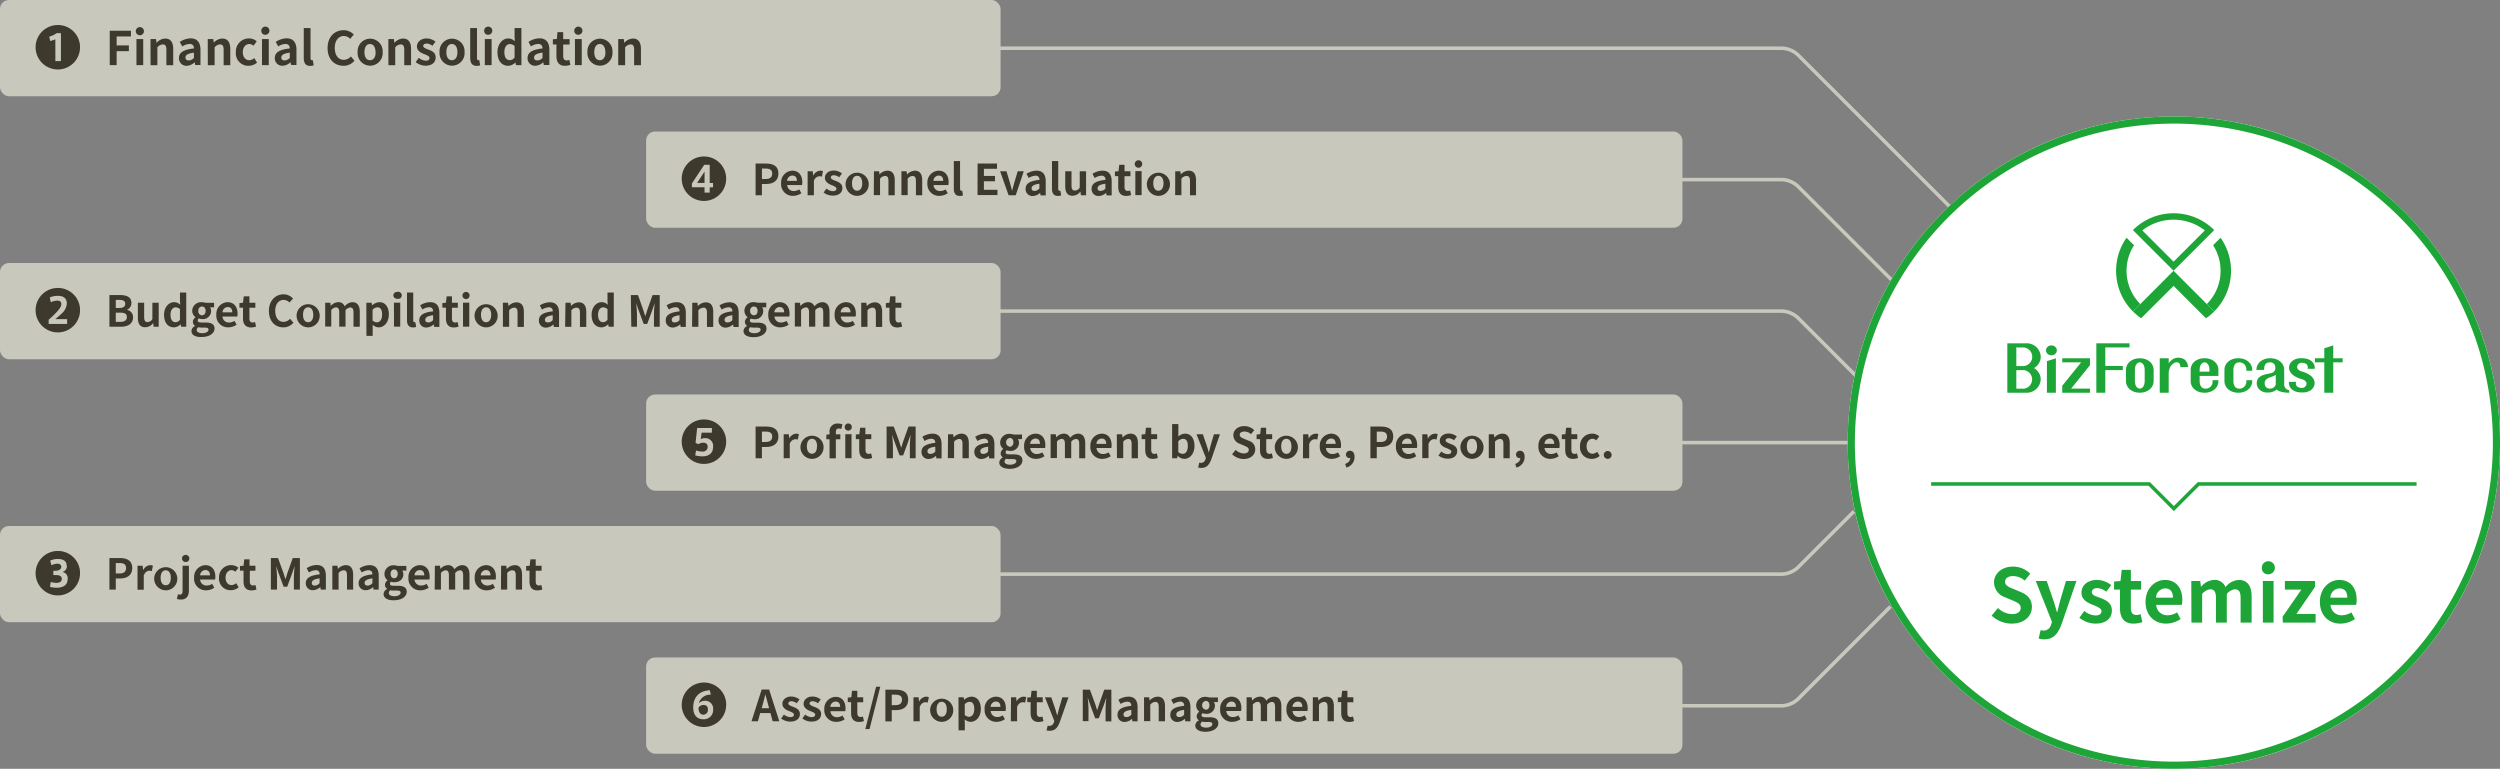 <svg xmlns="http://www.w3.org/2000/svg" viewBox="0 0 699.59 215.13"><rect x="0" y="0" width="699.59" height="215.13" fill="#808080" stroke="none"/><defs><style>.cls-1{fill:#c9c8bc;}.cls-2{fill:#3e392d;}.cls-3{fill:#fff;}.cls-4{fill:#1da637;}</style></defs><title>アセット 2</title><g id="レイヤー_2" data-name="レイヤー 2"><g id="レイヤー_1-2" data-name="レイヤー 1"><path class="cls-1" d="M528.88,78.59l-26.2-26.2a6.55,6.55,0,0,0-3.94-1.63H312v-1H498.74a7.41,7.41,0,0,1,4.64,1.93l26.2,26.2Z"/><path class="cls-1" d="M545.42,58.34,502.68,15.6A6.49,6.49,0,0,0,498.74,14H151.67V13H498.74a7.4,7.4,0,0,1,4.64,1.92l42.75,42.74Z"/><rect class="cls-1" x="311.96" y="123.36" width="205.09" height="1"/><path class="cls-1" d="M498.74,161.16H151.67v-1H498.74a6.55,6.55,0,0,0,3.94-1.63l15.75-15.76.71.71-15.76,15.75A7.41,7.41,0,0,1,498.74,161.16Z"/><path class="cls-1" d="M519.17,105.69l-16.49-16.5a6.55,6.55,0,0,0-3.94-1.63H151.67v-1H498.74a7.46,7.46,0,0,1,4.64,1.92l16.5,16.5Z"/><path class="cls-1" d="M498.74,198H312v-1H498.74a6.55,6.55,0,0,0,3.94-1.63l26-26,.71.71-26,26A7.41,7.41,0,0,1,498.74,198Z"/><rect class="cls-1" x="180.81" y="36.8" width="290" height="26.93" rx="2.51" ry="2.51"/><path class="cls-2" d="M203.21,50A6.22,6.22,0,1,1,197,43.79,6.19,6.19,0,0,1,203.21,50Zm-9.59,2.41h3.54V53.9h1.44V52.43h.93V51.21h-.93V46.12h-1.53l-3.45,5.22Zm3.54-1.22h-2.08L197.16,48Z"/><path class="cls-2" d="M211.44,45.77h2.91c2,0,3.48.68,3.48,2.78s-1.52,2.94-3.43,2.94h-1.19v3.15h-1.77Zm2.84,4.32c1.22,0,1.81-.52,1.81-1.54s-.65-1.38-1.87-1.38h-1v2.92Z"/><path class="cls-2" d="M218.58,51.3a3.28,3.28,0,0,1,3.13-3.54c1.84,0,2.8,1.35,2.8,3.21a3.26,3.26,0,0,1-.08.81h-4.14a1.78,1.78,0,0,0,1.86,1.68,2.77,2.77,0,0,0,1.51-.47l.6,1.08a4.28,4.28,0,0,1-2.35.74A3.25,3.25,0,0,1,218.58,51.3Zm4.42-.69c0-.91-.4-1.48-1.27-1.48a1.5,1.5,0,0,0-1.46,1.48Z"/><path class="cls-2" d="M226,47.93h1.44l.12,1.18h.05a2.33,2.33,0,0,1,1.9-1.35,1.92,1.92,0,0,1,.79.14L230,49.43a1.89,1.89,0,0,0-.69-.11,1.76,1.76,0,0,0-1.55,1.32v4H226Z"/><path class="cls-2" d="M230.47,53.86l.8-1.1a2.91,2.91,0,0,0,1.8.73c.67,0,1-.29,1-.71s-.69-.73-1.4-1-1.83-.84-1.83-2,1-2.06,2.49-2.06a3.76,3.76,0,0,1,2.29.83l-.79,1.06a2.63,2.63,0,0,0-1.45-.57c-.6,0-.89.26-.89.65s.66.67,1.37.93c.89.34,1.87.78,1.87,2s-.92,2.12-2.68,2.12A4.23,4.23,0,0,1,230.47,53.86Z"/><path class="cls-2" d="M236.63,51.3a3.24,3.24,0,1,1,3.22,3.51A3.26,3.26,0,0,1,236.63,51.3Zm4.65,0c0-1.27-.52-2.1-1.43-2.1s-1.43.83-1.43,2.1.52,2.07,1.43,2.07S241.28,52.56,241.28,51.3Z"/><path class="cls-2" d="M244.56,47.93H246l.12.88h0a3.14,3.14,0,0,1,2.19-1.05c1.45,0,2.07,1,2.07,2.7v4.18h-1.76v-4c0-1-.29-1.4-.95-1.4a1.9,1.9,0,0,0-1.4.76v4.61h-1.75Z"/><path class="cls-2" d="M252.25,47.93h1.44l.12.88h.05A3.09,3.09,0,0,1,256,47.76c1.45,0,2.07,1,2.07,2.7v4.18h-1.76v-4c0-1-.29-1.4-1-1.4A1.9,1.9,0,0,0,254,50v4.61h-1.75Z"/><path class="cls-2" d="M259.52,51.3a3.28,3.28,0,0,1,3.13-3.54c1.85,0,2.81,1.35,2.81,3.21a3.17,3.17,0,0,1-.09.81h-4.13a1.76,1.76,0,0,0,1.86,1.68,2.77,2.77,0,0,0,1.51-.47l.6,1.08a4.3,4.3,0,0,1-2.35.74A3.25,3.25,0,0,1,259.52,51.3Zm4.43-.69c0-.91-.41-1.48-1.27-1.48a1.51,1.51,0,0,0-1.47,1.48Z"/><path class="cls-2" d="M266.91,52.76V45.07h1.75v7.77c0,.4.2.53.36.53l.24,0,.22,1.3a2.25,2.25,0,0,1-.91.16C267.34,54.81,266.91,54,266.91,52.76Z"/><path class="cls-2" d="M273.56,45.77H279v1.47h-3.67v2h3.11v1.49h-3.11v2.38h3.8v1.48h-5.58Z"/><path class="cls-2" d="M279.87,47.93h1.78l1,3.34c.17.66.36,1.36.54,2h.06c.17-.68.36-1.38.54-2l1-3.34h1.7l-2.25,6.71h-2Z"/><path class="cls-2" d="M287,52.82c0-1.44,1.17-2.2,3.86-2.48a1,1,0,0,0-1.14-1.17,3.78,3.78,0,0,0-1.84.64l-.64-1.16a5.29,5.29,0,0,1,2.81-.89c1.7,0,2.58,1,2.58,3v3.92h-1.44l-.13-.72h0a3.14,3.14,0,0,1-2,.89A1.91,1.91,0,0,1,287,52.82Zm3.86,0V51.42c-1.63.21-2.18.66-2.18,1.26s.37.75.89.75A1.78,1.78,0,0,0,290.81,52.77Z"/><path class="cls-2" d="M294.38,52.76V45.07h1.75v7.77c0,.4.19.53.36.53l.24,0,.22,1.3a2.32,2.32,0,0,1-.91.16C294.81,54.81,294.38,54,294.38,52.76Z"/><path class="cls-2" d="M298.09,52.12V47.93h1.76v4c0,1,.29,1.4.94,1.4a1.6,1.6,0,0,0,1.36-.84V47.93h1.77v6.71h-1.44l-.13-1h-.05a2.7,2.7,0,0,1-2.15,1.13C298.71,54.81,298.09,53.8,298.09,52.12Z"/><path class="cls-2" d="M305.47,52.82c0-1.44,1.16-2.2,3.86-2.48a1,1,0,0,0-1.14-1.17,3.85,3.85,0,0,0-1.85.64l-.63-1.16a5.28,5.28,0,0,1,2.8-.89c1.71,0,2.58,1,2.58,3v3.92h-1.44l-.13-.72h0a3.14,3.14,0,0,1-2,.89A1.91,1.91,0,0,1,305.47,52.82Zm3.86,0V51.42c-1.63.21-2.18.66-2.18,1.26s.37.75.88.75A1.78,1.78,0,0,0,309.33,52.77Z"/><path class="cls-2" d="M312.92,52.29v-3H312V48l1-.08.21-1.8h1.47v1.8h1.66v1.39h-1.66v3c0,.77.31,1.13.91,1.13a2,2,0,0,0,.66-.14l.29,1.28a4.35,4.35,0,0,1-1.41.25C313.53,54.81,312.92,53.8,312.92,52.29Z"/><path class="cls-2" d="M317.54,45.89a1.05,1.05,0,0,1,2.1,0,1.05,1.05,0,0,1-2.1,0Zm.17,2h1.75v6.71h-1.75Z"/><path class="cls-2" d="M320.94,51.3a3.24,3.24,0,1,1,3.22,3.51A3.26,3.26,0,0,1,320.94,51.3Zm4.65,0c0-1.27-.52-2.1-1.43-2.1s-1.43.83-1.43,2.1.52,2.07,1.43,2.07S325.59,52.56,325.59,51.3Z"/><path class="cls-2" d="M328.87,47.93h1.44l.12.88h0a3.14,3.14,0,0,1,2.19-1.05c1.45,0,2.07,1,2.07,2.7v4.18H333v-4c0-1-.29-1.4-1-1.4a1.9,1.9,0,0,0-1.4.76v4.61h-1.75Z"/><rect class="cls-1" x="180.81" y="110.39" width="290" height="26.93" rx="2.51" ry="2.51"/><path class="cls-2" d="M203.21,123.62a6.22,6.22,0,1,1-6.22-6.24,6.18,6.18,0,0,1,6.22,6.24Zm-4-2.54v-1.31h-4.12l-.45,4.16.8.37a2.55,2.55,0,0,1,1.37-.42c.71,0,1.22.35,1.22,1.1a1.33,1.33,0,0,1-1.52,1.38,6.46,6.46,0,0,1-1.74-.29l-.22,1.36a7.93,7.93,0,0,0,2,.27c1.7,0,3-.76,3-2.7a2.16,2.16,0,0,0-2.32-2.39,2.71,2.71,0,0,0-1.14.27l.24-1.8Z"/><path class="cls-2" d="M211.44,119.36h2.91c2,0,3.48.69,3.48,2.79s-1.52,2.93-3.43,2.93h-1.19v3.16h-1.77Zm2.84,4.32c1.22,0,1.81-.51,1.81-1.53s-.65-1.38-1.87-1.38h-1v2.91Z"/><path class="cls-2" d="M219.3,121.52h1.44l.12,1.19h0a2.35,2.35,0,0,1,1.91-1.36,1.78,1.78,0,0,1,.79.15l-.31,1.52a2.17,2.17,0,0,0-.69-.11,1.76,1.76,0,0,0-1.55,1.32v4H219.3Z"/><path class="cls-2" d="M224,124.89a3.24,3.24,0,1,1,3.22,3.52A3.28,3.28,0,0,1,224,124.89Zm4.65,0c0-1.27-.52-2.1-1.43-2.1s-1.43.83-1.43,2.1.52,2.08,1.43,2.08S228.62,126.15,228.62,124.89Z"/><path class="cls-2" d="M232.14,121a2.17,2.17,0,0,1,2.34-2.48,3.54,3.54,0,0,1,1.27.24l-.33,1.3a2,2,0,0,0-.7-.15c-.53,0-.82.31-.82,1.06v.57h1.26v1.39H233.9v5.33h-1.76v-5.33h-.9v-1.3l.9-.08Zm4.23-1.5a1,1,0,0,1,1-1,1,1,0,1,1-1,1Zm.17,2h1.75v6.72h-1.75Z"/><path class="cls-2" d="M240.44,125.89v-3h-.95v-1.3l1-.09.2-1.8h1.47v1.8h1.66v1.39H242.2v3c0,.77.32,1.13.92,1.13a2.05,2.05,0,0,0,.66-.15l.28,1.29a4.3,4.3,0,0,1-1.41.25C241.05,128.41,240.44,127.4,240.44,125.89Z"/><path class="cls-2" d="M248.1,119.36h2l1.52,4.15c.19.56.35,1.14.53,1.72h.06c.2-.58.35-1.16.54-1.72l1.48-4.15h2v8.88h-1.62v-3.71c0-.84.13-2.07.21-2.91h0l-.72,2.09-1.37,3.73h-1l-1.38-3.73-.71-2.09h0c.09.84.23,2.07.23,2.91v3.71H248.1Z"/><path class="cls-2" d="M257.87,126.42c0-1.44,1.16-2.2,3.86-2.49,0-.66-.31-1.16-1.14-1.16a3.78,3.78,0,0,0-1.85.64l-.64-1.17a5.44,5.44,0,0,1,2.81-.89c1.7,0,2.58,1,2.58,3v3.92h-1.44l-.13-.72h0a3.16,3.16,0,0,1-2,.89A1.91,1.91,0,0,1,257.87,126.42Zm3.86,0V125c-1.63.22-2.19.66-2.19,1.26s.38.76.89.76A1.78,1.78,0,0,0,261.73,126.37Z"/><path class="cls-2" d="M265.29,121.52h1.44l.12.89h0a3.08,3.08,0,0,1,2.18-1.06c1.45,0,2.08,1,2.08,2.7v4.19h-1.77v-4c0-1-.28-1.4-.94-1.4a2,2,0,0,0-1.41.75v4.62h-1.75Z"/><path class="cls-2" d="M272.65,126.42c0-1.44,1.16-2.2,3.86-2.49a1,1,0,0,0-1.14-1.16,3.85,3.85,0,0,0-1.85.64l-.63-1.17a5.38,5.38,0,0,1,2.81-.89c1.7,0,2.57,1,2.57,3v3.92h-1.44l-.13-.72h0a3.19,3.19,0,0,1-2,.89A1.91,1.91,0,0,1,272.65,126.42Zm3.86,0V125c-1.63.22-2.18.66-2.18,1.26s.37.76.89.76A1.78,1.78,0,0,0,276.51,126.37Z"/><path class="cls-2" d="M279.63,129.43a1.62,1.62,0,0,1,1-1.39V128a1.28,1.28,0,0,1-.61-1.13,1.67,1.67,0,0,1,.74-1.26v0a2.23,2.23,0,0,1-.88-1.75,2.48,2.48,0,0,1,2.71-2.44,3.26,3.26,0,0,1,1,.17H286v1.3h-1.15a1.69,1.69,0,0,1,.31,1,2.29,2.29,0,0,1-2.59,2.28,2.77,2.77,0,0,1-.87-.16.67.67,0,0,0-.28.58c0,.36.26.55,1.05.55h1.14c1.62,0,2.5.5,2.5,1.68,0,1.35-1.41,2.38-3.65,2.38C280.86,131.15,279.63,130.61,279.63,129.43Zm4.78-.36c0-.48-.4-.6-1.12-.6h-.81a3.79,3.79,0,0,1-.94-.1,1,1,0,0,0-.44.78c0,.56.62.89,1.6.89S284.41,129.59,284.41,129.07Zm-.82-5.28c0-.79-.44-1.24-1-1.24a1.25,1.25,0,0,0,0,2.47C283.13,125,283.59,124.58,283.59,123.79Z"/><path class="cls-2" d="M286.59,124.89a3.3,3.3,0,0,1,3.13-3.54c1.85,0,2.81,1.36,2.81,3.22a3.72,3.72,0,0,1-.08.8h-4.14a1.76,1.76,0,0,0,1.86,1.68,2.77,2.77,0,0,0,1.51-.47l.6,1.08a4.21,4.21,0,0,1-2.35.75A3.26,3.26,0,0,1,286.59,124.89Zm4.43-.68c0-.91-.41-1.49-1.27-1.49a1.53,1.53,0,0,0-1.47,1.49Z"/><path class="cls-2" d="M294,121.52h1.44l.12.9h0a2.84,2.84,0,0,1,2.06-1.07,1.84,1.84,0,0,1,1.85,1.18,3,3,0,0,1,2.14-1.18c1.42,0,2.08,1,2.08,2.7v4.19H302v-4c0-1-.3-1.4-.94-1.4a2,2,0,0,0-1.29.75v4.62H298v-4c0-1-.3-1.4-.94-1.4a2,2,0,0,0-1.29.75v4.62H294Z"/><path class="cls-2" d="M305.13,124.89a3.3,3.3,0,0,1,3.13-3.54c1.85,0,2.81,1.36,2.81,3.22a3.72,3.72,0,0,1-.08.8h-4.14a1.76,1.76,0,0,0,1.86,1.68,2.77,2.77,0,0,0,1.51-.47l.6,1.08a4.21,4.21,0,0,1-2.35.75A3.26,3.26,0,0,1,305.13,124.89Zm4.43-.68c0-.91-.41-1.49-1.27-1.49a1.53,1.53,0,0,0-1.47,1.49Z"/><path class="cls-2" d="M312.52,121.52H314l.12.89h.05a3.08,3.08,0,0,1,2.18-1.06c1.46,0,2.08,1,2.08,2.7v4.19h-1.76v-4c0-1-.29-1.4-.95-1.4a1.92,1.92,0,0,0-1.4.75v4.62h-1.76Z"/><path class="cls-2" d="M320.47,125.89v-3h-1v-1.3l1-.09.21-1.8h1.47v1.8h1.66v1.39h-1.66v3c0,.77.31,1.13.91,1.13a2,2,0,0,0,.66-.15l.29,1.29a4.36,4.36,0,0,1-1.42.25C321.08,128.41,320.47,127.4,320.47,125.89Z"/><path class="cls-2" d="M329.55,127.53h0l-.15.71H328v-9.57h1.75v2.41l0,1.08a2.88,2.88,0,0,1,1.86-.81c1.66,0,2.65,1.36,2.65,3.41,0,2.32-1.37,3.65-2.85,3.65A2.59,2.59,0,0,1,329.55,127.53Zm2.84-2.73c0-1.29-.4-2-1.33-2a1.89,1.89,0,0,0-1.33.69v3A1.87,1.87,0,0,0,331,127C331.77,127,332.39,126.26,332.39,124.8Z"/><path class="cls-2" d="M335.28,130.81l.32-1.36a1.65,1.65,0,0,0,.47.08,1.29,1.29,0,0,0,1.26-1l.12-.4-2.62-6.6h1.78l1.06,3.12c.21.6.38,1.25.57,1.9h.06c.15-.63.32-1.28.48-1.9l.92-3.12h1.69L339,128.44c-.59,1.59-1.31,2.5-2.81,2.5A2.9,2.9,0,0,1,335.28,130.81Z"/><path class="cls-2" d="M344.78,127.11l1-1.22a3.45,3.45,0,0,0,2.25,1c.93,0,1.42-.39,1.42-1s-.54-.86-1.33-1.2l-1.19-.5a2.57,2.57,0,0,1-1.8-2.39c0-1.45,1.27-2.56,3.07-2.56a3.9,3.9,0,0,1,2.78,1.14l-.9,1.11a2.81,2.81,0,0,0-1.88-.73c-.78,0-1.28.35-1.28.93s.63.87,1.39,1.17l1.16.49a2.45,2.45,0,0,1,1.79,2.41c0,1.45-1.21,2.69-3.26,2.69A4.72,4.72,0,0,1,344.78,127.11Z"/><path class="cls-2" d="M352.59,125.89v-3h-.95v-1.3l1-.09.2-1.8h1.47v1.8H356v1.39h-1.66v3c0,.77.32,1.13.92,1.13a2.05,2.05,0,0,0,.66-.15l.28,1.29a4.3,4.3,0,0,1-1.41.25C353.2,128.41,352.59,127.4,352.59,125.89Z"/><path class="cls-2" d="M356.73,124.89a3.24,3.24,0,1,1,3.23,3.52A3.29,3.29,0,0,1,356.73,124.89Zm4.66,0c0-1.27-.52-2.1-1.43-2.1s-1.43.83-1.43,2.1S359.05,127,360,127,361.39,126.15,361.39,124.89Z"/><path class="cls-2" d="M364.66,121.52h1.44l.12,1.19h0a2.32,2.32,0,0,1,1.91-1.36,1.78,1.78,0,0,1,.79.15l-.31,1.52a2.19,2.19,0,0,0-.7-.11c-.53,0-1.16.35-1.55,1.32v4h-1.75Z"/><path class="cls-2" d="M369.33,124.89a3.29,3.29,0,0,1,3.13-3.54c1.85,0,2.81,1.36,2.81,3.22a3.09,3.09,0,0,1-.09.8h-4.13a1.76,1.76,0,0,0,1.86,1.68,2.77,2.77,0,0,0,1.51-.47l.6,1.08a4.21,4.21,0,0,1-2.35.75A3.26,3.26,0,0,1,369.33,124.89Zm4.43-.68c0-.91-.41-1.49-1.27-1.49a1.52,1.52,0,0,0-1.47,1.49Z"/><path class="cls-2" d="M376.41,129.83c.93-.34,1.44-.94,1.44-1.64h-.11a1,1,0,0,1-1.1-1,1.07,1.07,0,0,1,1.14-1.05c.81,0,1.27.65,1.27,1.74a3,3,0,0,1-2.27,2.95Z"/><path class="cls-2" d="M383.49,119.36h2.92c2,0,3.47.69,3.47,2.79s-1.52,2.93-3.43,2.93h-1.18v3.16h-1.78Zm2.84,4.32c1.23,0,1.81-.51,1.81-1.53s-.64-1.38-1.87-1.38h-1v2.91Z"/><path class="cls-2" d="M390.63,124.89a3.29,3.29,0,0,1,3.13-3.54c1.85,0,2.81,1.36,2.81,3.22a3.09,3.09,0,0,1-.09.8h-4.13a1.76,1.76,0,0,0,1.86,1.68,2.77,2.77,0,0,0,1.51-.47l.6,1.08a4.21,4.21,0,0,1-2.35.75A3.26,3.26,0,0,1,390.63,124.89Zm4.43-.68c0-.91-.41-1.49-1.27-1.49a1.52,1.52,0,0,0-1.47,1.49Z"/><path class="cls-2" d="M398,121.52h1.44l.12,1.19h.05a2.32,2.32,0,0,1,1.91-1.36,1.81,1.81,0,0,1,.79.15L402,123a2.19,2.19,0,0,0-.7-.11c-.53,0-1.16.35-1.55,1.32v4H398Z"/><path class="cls-2" d="M402.52,127.46l.81-1.1a3,3,0,0,0,1.8.73c.67,0,1-.29,1-.71s-.7-.73-1.41-1-1.83-.84-1.83-2,1-2.07,2.49-2.07a3.73,3.73,0,0,1,2.29.83l-.79,1.07a2.54,2.54,0,0,0-1.45-.58c-.6,0-.89.27-.89.65s.66.67,1.37.94c.89.33,1.87.78,1.87,2s-.92,2.13-2.67,2.13A4.26,4.26,0,0,1,402.52,127.46Z"/><path class="cls-2" d="M408.68,124.89a3.24,3.24,0,1,1,3.23,3.52A3.29,3.29,0,0,1,408.68,124.89Zm4.65,0c0-1.27-.51-2.1-1.42-2.1s-1.43.83-1.43,2.1S411,127,411.91,127,413.33,126.15,413.33,124.89Z"/><path class="cls-2" d="M416.61,121.52h1.44l.12.89h.05a3.08,3.08,0,0,1,2.18-1.06c1.45,0,2.08,1,2.08,2.7v4.19h-1.77v-4c0-1-.29-1.4-.94-1.4a1.94,1.94,0,0,0-1.41.75v4.62h-1.75Z"/><path class="cls-2" d="M424,129.83c.92-.34,1.44-.94,1.44-1.64h-.11a1,1,0,0,1-1.1-1,1.06,1.06,0,0,1,1.14-1.05c.81,0,1.27.65,1.27,1.74a3,3,0,0,1-2.27,2.95Z"/><path class="cls-2" d="M430.51,124.89a3.29,3.29,0,0,1,3.13-3.54c1.84,0,2.8,1.36,2.8,3.22a3.17,3.17,0,0,1-.08.8h-4.14a1.77,1.77,0,0,0,1.86,1.68,2.77,2.77,0,0,0,1.51-.47l.6,1.08a4.21,4.21,0,0,1-2.35.75A3.26,3.26,0,0,1,430.51,124.89Zm4.42-.68c0-.91-.41-1.49-1.27-1.49a1.51,1.51,0,0,0-1.46,1.49Z"/><path class="cls-2" d="M438,125.89v-3h-.95v-1.3l1-.09.2-1.8h1.48v1.8h1.65v1.39h-1.65v3c0,.77.31,1.13.91,1.13a2,2,0,0,0,.66-.15l.29,1.29a4.36,4.36,0,0,1-1.42.25C438.62,128.41,438,127.4,438,125.89Z"/><path class="cls-2" d="M442.15,124.89a3.35,3.35,0,0,1,3.43-3.54,2.94,2.94,0,0,1,1.95.75l-.84,1.14a1.52,1.52,0,0,0-1-.45c-1,0-1.71.83-1.71,2.1s.69,2.08,1.66,2.08a2.1,2.1,0,0,0,1.31-.54l.7,1.16a3.33,3.33,0,0,1-2.2.82A3.21,3.21,0,0,1,442.15,124.89Z"/><path class="cls-2" d="M448.79,127.26a1.1,1.1,0,1,1,1.1,1.15A1.11,1.11,0,0,1,448.79,127.26Z"/><rect class="cls-1" x="180.81" y="183.99" width="290" height="26.93" rx="2.51" ry="2.51"/><path class="cls-2" d="M203.21,197.21A6.22,6.22,0,1,1,197,191a6.19,6.19,0,0,1,6.22,6.23Zm-4.58-4.05c-2.89.15-4.64,1.84-4.64,4.85,0,2.13,1.1,3.27,2.81,3.27a2.59,2.59,0,0,0,2.76-2.82,2.18,2.18,0,0,0-2.39-2.35,2.49,2.49,0,0,0-1.63.67,3.34,3.34,0,0,1,3.38-2.39Zm-1.74,4.13a1.1,1.1,0,0,1,1.2,1.24,1.29,1.29,0,0,1-1.28,1.46c-.87,0-1.36-.79-1.35-1.92a1.55,1.55,0,0,1,1.41-.78Z"/><path class="cls-2" d="M215.6,199.55h-2.88l-.62,2.28h-1.8l2.84-8.87h2.09l2.85,8.87h-1.86Zm-.38-1.37-.27-1c-.27-.92-.51-1.94-.78-2.9h0c-.22,1-.49,2-.75,2.9l-.27,1Z"/><path class="cls-2" d="M218.58,201.05l.8-1.1a2.91,2.91,0,0,0,1.8.73c.67,0,1-.29,1-.71s-.69-.73-1.4-1-1.84-.84-1.84-2,1-2.06,2.5-2.06a3.76,3.76,0,0,1,2.29.83l-.79,1.06a2.63,2.63,0,0,0-1.45-.57c-.6,0-.89.26-.89.65s.66.67,1.37.93c.88.34,1.87.78,1.87,2s-.93,2.12-2.68,2.12A4.17,4.17,0,0,1,218.58,201.05Z"/><path class="cls-2" d="M224.52,201.05l.8-1.1a2.91,2.91,0,0,0,1.8.73c.67,0,1-.29,1-.71s-.69-.73-1.4-1-1.84-.84-1.84-2,1-2.06,2.5-2.06a3.78,3.78,0,0,1,2.29.83l-.79,1.06a2.63,2.63,0,0,0-1.45-.57c-.6,0-.89.26-.89.65s.66.67,1.37.93c.88.34,1.87.78,1.87,2s-.93,2.12-2.68,2.12A4.17,4.17,0,0,1,224.52,201.05Z"/><path class="cls-2" d="M230.67,198.49A3.29,3.29,0,0,1,233.8,195c1.85,0,2.81,1.35,2.81,3.21a3.83,3.83,0,0,1-.08.81h-4.14a1.76,1.76,0,0,0,1.86,1.68,2.77,2.77,0,0,0,1.51-.47l.6,1.08A4.28,4.28,0,0,1,234,202,3.26,3.26,0,0,1,230.67,198.49Zm4.43-.69c0-.91-.41-1.48-1.27-1.48a1.52,1.52,0,0,0-1.47,1.48Z"/><path class="cls-2" d="M238.17,199.48v-3h-.94V195.2l1-.08.2-1.8h1.48v1.8h1.65v1.39h-1.65v3c0,.77.31,1.13.91,1.13a2,2,0,0,0,.66-.14l.28,1.28a4.25,4.25,0,0,1-1.41.25C238.78,202,238.17,201,238.17,199.48Z"/><path class="cls-2" d="M245.16,192.18h1.17l-3,11.84h-1.18Z"/><path class="cls-2" d="M247.76,193h2.92c2,0,3.47.68,3.47,2.78s-1.52,2.94-3.43,2.94h-1.18v3.15h-1.78Zm2.84,4.32c1.23,0,1.81-.52,1.81-1.54s-.64-1.38-1.87-1.38h-1v2.92Z"/><path class="cls-2" d="M255.62,195.12h1.44l.12,1.18h.05a2.33,2.33,0,0,1,1.9-1.35,2,2,0,0,1,.8.14l-.32,1.53a1.89,1.89,0,0,0-.69-.11c-.53,0-1.16.35-1.55,1.32v4h-1.75Z"/><path class="cls-2" d="M260.29,198.49a3.24,3.24,0,1,1,3.23,3.51A3.28,3.28,0,0,1,260.29,198.49Zm4.65,0c0-1.27-.51-2.1-1.42-2.1s-1.43.83-1.43,2.1.51,2.07,1.43,2.07S264.94,199.75,264.94,198.49Z"/><path class="cls-2" d="M268.22,195.12h1.44l.12.69h.05a3.18,3.18,0,0,1,2-.86c1.65,0,2.64,1.35,2.64,3.42,0,2.3-1.38,3.63-2.86,3.63a2.49,2.49,0,0,1-1.67-.73l.05,1.1v2h-1.75Zm4.41,3.27c0-1.28-.4-2-1.33-2a1.9,1.9,0,0,0-1.33.7v3a1.89,1.89,0,0,0,1.22.5C272,200.55,272.63,199.85,272.63,198.39Z"/><path class="cls-2" d="M275.53,198.49a3.28,3.28,0,0,1,3.13-3.54c1.85,0,2.81,1.35,2.81,3.21a3.17,3.17,0,0,1-.09.81h-4.14a1.78,1.78,0,0,0,1.86,1.68,2.77,2.77,0,0,0,1.51-.47l.6,1.08a4.28,4.28,0,0,1-2.35.74A3.25,3.25,0,0,1,275.53,198.49Zm4.42-.69c0-.91-.4-1.48-1.27-1.48a1.51,1.51,0,0,0-1.46,1.48Z"/><path class="cls-2" d="M282.92,195.12h1.44l.12,1.18h0a2.33,2.33,0,0,1,1.9-1.35,2,2,0,0,1,.8.14l-.32,1.53a1.89,1.89,0,0,0-.69-.11c-.53,0-1.16.35-1.55,1.32v4h-1.75Z"/><path class="cls-2" d="M288.4,199.48v-3h-.94V195.2l1-.08.2-1.8h1.48v1.8h1.65v1.39h-1.65v3c0,.77.31,1.13.91,1.13a2,2,0,0,0,.66-.14l.29,1.28a4.36,4.36,0,0,1-1.42.25C289,202,288.4,201,288.4,199.48Z"/><path class="cls-2" d="M292.86,204.4l.32-1.35a2.09,2.09,0,0,0,.47.08,1.29,1.29,0,0,0,1.26-1l.12-.4-2.62-6.59h1.78l1.07,3.12c.2.6.37,1.24.56,1.89h.06c.15-.62.32-1.27.48-1.89l.92-3.12H299L296.59,202c-.59,1.58-1.31,2.49-2.81,2.49A2.9,2.9,0,0,1,292.86,204.4Z"/><path class="cls-2" d="M303,193h2l1.52,4.15c.19.55.36,1.14.54,1.71H307c.19-.57.34-1.16.54-1.71L309,193h2v8.87h-1.62v-3.7c0-.84.13-2.08.21-2.92h0l-.72,2.09L307.47,201h-1l-1.38-3.73-.71-2.09h0c.08.84.22,2.08.22,2.92v3.7H303Z"/><path class="cls-2" d="M312.72,200c0-1.44,1.16-2.19,3.86-2.48,0-.66-.31-1.17-1.14-1.17a3.85,3.85,0,0,0-1.85.64l-.63-1.16a5.37,5.37,0,0,1,2.8-.89c1.71,0,2.58,1,2.58,3v3.92H316.9l-.13-.72h0a3.11,3.11,0,0,1-2,.89A1.91,1.91,0,0,1,312.72,200Zm3.86,0v-1.35c-1.63.21-2.18.66-2.18,1.26s.37.75.88.75A1.78,1.78,0,0,0,316.58,200Z"/><path class="cls-2" d="M320.14,195.12h1.44l.12.88h.05a3.11,3.11,0,0,1,2.18-1.05c1.45,0,2.08,1,2.08,2.7v4.18h-1.76v-4c0-1-.29-1.4-.95-1.4a1.93,1.93,0,0,0-1.41.76v4.61h-1.75Z"/><path class="cls-2" d="M327.5,200c0-1.44,1.16-2.19,3.86-2.48a1,1,0,0,0-1.14-1.17,3.78,3.78,0,0,0-1.84.64l-.64-1.16a5.38,5.38,0,0,1,2.81-.89c1.7,0,2.57,1,2.57,3v3.92h-1.43l-.14-.72h0a3.14,3.14,0,0,1-2,.89A1.91,1.91,0,0,1,327.5,200Zm3.86,0v-1.35c-1.63.21-2.18.66-2.18,1.26s.37.75.89.75A1.78,1.78,0,0,0,331.36,200Z"/><path class="cls-2" d="M334.48,203a1.64,1.64,0,0,1,1-1.39v-.06a1.3,1.3,0,0,1-.61-1.13,1.67,1.67,0,0,1,.75-1.26v0a2.23,2.23,0,0,1-.89-1.76A2.47,2.47,0,0,1,337.4,195a3.09,3.09,0,0,1,1,.17h2.42v1.29h-1.15a1.69,1.69,0,0,1,.31,1,2.29,2.29,0,0,1-2.59,2.28,2.77,2.77,0,0,1-.87-.16.68.68,0,0,0-.28.58c0,.36.26.55,1.05.55h1.14c1.62,0,2.5.51,2.5,1.68,0,1.36-1.41,2.39-3.65,2.39C335.71,204.75,334.48,204.21,334.48,203Zm4.78-.36c0-.48-.4-.6-1.12-.6h-.81a3.86,3.86,0,0,1-.94-.09,1,1,0,0,0-.44.78c0,.56.62.88,1.6.88S339.26,203.19,339.26,202.66Zm-.82-5.28c0-.79-.44-1.23-1-1.23a1.25,1.25,0,0,0,0,2.47C338,198.62,338.44,198.18,338.44,197.38Z"/><path class="cls-2" d="M341.44,198.49a3.29,3.29,0,0,1,3.13-3.54c1.85,0,2.81,1.35,2.81,3.21a3.83,3.83,0,0,1-.08.81h-4.14a1.76,1.76,0,0,0,1.86,1.68,2.77,2.77,0,0,0,1.51-.47l.6,1.08a4.28,4.28,0,0,1-2.35.74A3.26,3.26,0,0,1,341.44,198.49Zm4.43-.69c0-.91-.41-1.48-1.27-1.48a1.52,1.52,0,0,0-1.47,1.48Z"/><path class="cls-2" d="M348.84,195.12h1.43l.12.9h.05a2.84,2.84,0,0,1,2.07-1.07,1.82,1.82,0,0,1,1.84,1.17,3,3,0,0,1,2.14-1.17c1.42,0,2.08,1,2.08,2.7v4.18h-1.76v-4c0-1-.3-1.4-.93-1.4a1.94,1.94,0,0,0-1.3.76v4.61h-1.76v-4c0-1-.3-1.4-.94-1.4a1.94,1.94,0,0,0-1.29.76v4.61h-1.75Z"/><path class="cls-2" d="M360,198.49a3.29,3.29,0,0,1,3.13-3.54c1.85,0,2.81,1.35,2.81,3.21a3.83,3.83,0,0,1-.08.81H361.7a1.76,1.76,0,0,0,1.86,1.68,2.77,2.77,0,0,0,1.51-.47l.6,1.08a4.28,4.28,0,0,1-2.35.74A3.26,3.26,0,0,1,360,198.49Zm4.43-.69c0-.91-.41-1.48-1.27-1.48a1.52,1.52,0,0,0-1.47,1.48Z"/><path class="cls-2" d="M367.38,195.12h1.43l.12.88H369a3.12,3.12,0,0,1,2.19-1.05c1.45,0,2.07,1,2.07,2.7v4.18h-1.76v-4c0-1-.29-1.4-1-1.4a1.9,1.9,0,0,0-1.4.76v4.61h-1.75Z"/><path class="cls-2" d="M375.32,199.48v-3h-.95V195.2l1-.08.21-1.8h1.47v1.8h1.66v1.39h-1.66v3c0,.77.31,1.13.91,1.13a2,2,0,0,0,.66-.14l.29,1.28a4.35,4.35,0,0,1-1.41.25C375.93,202,375.32,201,375.32,199.48Z"/><rect class="cls-1" y="73.6" width="280" height="26.93" rx="2.51" ry="2.51"/><path class="cls-2" d="M22.4,86.82a6.22,6.22,0,1,1-6.22-6.24,6.18,6.18,0,0,1,6.22,6.24Zm-8.79,3.83h5.17V89.31H15.46c.52-.43,1.16-.93,1.74-1.51A4.18,4.18,0,0,0,18.7,85c0-1.81-1.28-2.21-2.52-2.21a5.83,5.83,0,0,0-2.26.44l.3,1.35a4.43,4.43,0,0,1,1.84-.46c.65,0,1.1.27,1.1,1s-.64,1.51-1.53,2.45a25.24,25.24,0,0,1-2,1.88Z"/><path class="cls-2" d="M30.62,82.57h2.94c1.82,0,3.21.52,3.21,2.18a2,2,0,0,1-1.21,1.92v.06a2,2,0,0,1,1.67,2.1c0,1.78-1.49,2.61-3.44,2.61H30.62Zm2.81,3.61c1.13,0,1.62-.46,1.62-1.17s-.53-1.09-1.6-1.09H32.4v2.26Zm.2,3.89c1.21,0,1.87-.43,1.87-1.35s-.64-1.23-1.87-1.23H32.4v2.58Z"/><path class="cls-2" d="M38.58,88.92v-4.2h1.76v4c0,1,.29,1.41.94,1.41a1.6,1.6,0,0,0,1.36-.84V84.72h1.77v6.72H43l-.13-1h-.05a2.73,2.73,0,0,1-2.15,1.13C39.2,91.61,38.58,90.6,38.58,88.92Z"/><path class="cls-2" d="M45.91,88.09c0-2.19,1.37-3.53,2.82-3.53a2.29,2.29,0,0,1,1.7.73l-.07-1.06V81.87h1.76v9.57H50.7l-.15-.7h0a2.82,2.82,0,0,1-1.86.87C47,91.61,45.91,90.29,45.91,88.09Zm4.45,1.37V86.51a1.8,1.8,0,0,0-1.25-.5c-.75,0-1.39.72-1.39,2.06s.51,2.09,1.39,2.09A1.48,1.48,0,0,0,50.36,89.46Z"/><path class="cls-2" d="M53.58,92.63a1.62,1.62,0,0,1,1-1.39v-.06a1.28,1.28,0,0,1-.61-1.13,1.66,1.66,0,0,1,.74-1.26v-.05A2.2,2.2,0,0,1,53.78,87a2.48,2.48,0,0,1,2.71-2.43,3.39,3.39,0,0,1,1,.16h2.42V86H58.77a1.69,1.69,0,0,1,.31,1,2.29,2.29,0,0,1-2.59,2.28,2.76,2.76,0,0,1-.86-.16.68.68,0,0,0-.29.58c0,.36.27.55,1.06.55h1.14c1.62,0,2.49.5,2.49,1.68,0,1.35-1.4,2.38-3.65,2.38C54.8,94.35,53.58,93.82,53.58,92.63Zm4.77-.36c0-.48-.39-.6-1.11-.6h-.82a3.7,3.7,0,0,1-.93-.1,1,1,0,0,0-.45.78c0,.57.63.89,1.61.89S58.35,92.8,58.35,92.27ZM57.54,87c0-.79-.45-1.23-1-1.23s-1.05.44-1.05,1.23a1.1,1.1,0,0,0,1.05,1.24C57.08,88.23,57.54,87.78,57.54,87Z"/><path class="cls-2" d="M60.54,88.09a3.28,3.28,0,0,1,3.13-3.53c1.85,0,2.81,1.35,2.81,3.21a3.09,3.09,0,0,1-.09.8H62.25a1.77,1.77,0,0,0,1.86,1.68,2.76,2.76,0,0,0,1.51-.46l.6,1.07a4.21,4.21,0,0,1-2.35.75A3.26,3.26,0,0,1,60.54,88.09ZM65,87.41c0-.91-.4-1.49-1.27-1.49a1.51,1.51,0,0,0-1.46,1.49Z"/><path class="cls-2" d="M68,89.09v-3h-1V84.81l1-.09.21-1.79H69.8v1.79h1.66v1.4H69.8v3c0,.77.31,1.13.91,1.13a1.77,1.77,0,0,0,.66-.15l.29,1.29a4.36,4.36,0,0,1-1.42.25C68.65,91.61,68,90.6,68,89.09Z"/><path class="cls-2" d="M75.25,87c0-2.93,1.88-4.64,4.13-4.64A3.63,3.63,0,0,1,82,83.54L81,84.66a2.29,2.29,0,0,0-1.63-.74c-1.34,0-2.35,1.15-2.35,3.06s.91,3.09,2.32,3.09a2.48,2.48,0,0,0,1.83-.87l.94,1.1a3.61,3.61,0,0,1-2.83,1.31C77.07,91.61,75.25,90,75.25,87Z"/><path class="cls-2" d="M83,88.09a3.24,3.24,0,1,1,3.23,3.52A3.28,3.28,0,0,1,83,88.09Zm4.66,0c0-1.27-.52-2.09-1.43-2.09s-1.43.82-1.43,2.09.52,2.08,1.43,2.08S87.67,89.35,87.67,88.09Z"/><path class="cls-2" d="M91,84.72h1.44l.11.9h0a2.87,2.87,0,0,1,2.07-1.06,1.82,1.82,0,0,1,1.84,1.17,3,3,0,0,1,2.14-1.17c1.42,0,2.08,1,2.08,2.69v4.19H98.92v-4c0-1-.3-1.4-.93-1.4a2,2,0,0,0-1.3.75v4.62H94.93v-4c0-1-.3-1.4-.94-1.4a2,2,0,0,0-1.29.75v4.62H91Z"/><path class="cls-2" d="M102.51,84.72H104l.12.7h.05a3.18,3.18,0,0,1,2-.86c1.65,0,2.64,1.35,2.64,3.41,0,2.31-1.38,3.64-2.86,3.64a2.52,2.52,0,0,1-1.66-.73l0,1.1v2h-1.75ZM106.93,88c0-1.28-.41-2-1.33-2a1.93,1.93,0,0,0-1.34.69v3a1.88,1.88,0,0,0,1.23.51C106.3,90.16,106.93,89.46,106.93,88Z"/><path class="cls-2" d="M110.07,82.69a1,1,0,0,1,1.06-1,1,1,0,1,1,0,1.91A1,1,0,0,1,110.07,82.69Zm.17,2H112v6.72h-1.75Z"/><path class="cls-2" d="M113.89,89.56V81.87h1.75v7.77c0,.4.19.53.36.53a1.2,1.2,0,0,0,.24,0l.22,1.3a2.34,2.34,0,0,1-.92.16C114.32,91.61,113.89,90.8,113.89,89.56Z"/><path class="cls-2" d="M117.33,89.62c0-1.44,1.17-2.2,3.87-2.49,0-.65-.32-1.16-1.14-1.16a3.78,3.78,0,0,0-1.85.64l-.64-1.17a5.37,5.37,0,0,1,2.81-.88c1.7,0,2.58,1,2.58,3v3.92h-1.44l-.13-.72h0a3.19,3.19,0,0,1-2,.89A1.91,1.91,0,0,1,117.33,89.62Zm3.87-.05V88.21c-1.64.22-2.19.66-2.19,1.26s.37.76.89.76A1.8,1.8,0,0,0,121.2,89.57Z"/><path class="cls-2" d="M124.79,89.09v-3h-1V84.81l1-.09.2-1.79h1.48v1.79h1.65v1.4h-1.65v3c0,.77.31,1.13.91,1.13a1.77,1.77,0,0,0,.66-.15l.29,1.29a4.36,4.36,0,0,1-1.42.25C125.4,91.61,124.79,90.6,124.79,89.09Z"/><path class="cls-2" d="M129.41,82.69a1,1,0,1,1,1.05,1A1,1,0,0,1,129.41,82.69Zm.16,2h1.75v6.72h-1.75Z"/><path class="cls-2" d="M132.8,88.09A3.24,3.24,0,1,1,136,91.61,3.28,3.28,0,0,1,132.8,88.09Zm4.65,0c0-1.27-.51-2.09-1.42-2.09s-1.43.82-1.43,2.09.52,2.08,1.43,2.08S137.45,89.35,137.45,88.09Z"/><path class="cls-2" d="M140.73,84.72h1.44l.12.89h.05a3.11,3.11,0,0,1,2.18-1c1.45,0,2.08,1,2.08,2.69v4.19h-1.77v-4c0-1-.28-1.4-.94-1.4a2,2,0,0,0-1.41.75v4.62h-1.75Z"/><path class="cls-2" d="M150.81,89.62c0-1.44,1.17-2.2,3.86-2.49A1,1,0,0,0,153.54,86a3.78,3.78,0,0,0-1.85.64l-.64-1.17a5.37,5.37,0,0,1,2.81-.88c1.7,0,2.58,1,2.58,3v3.92H155l-.13-.72h0a3.19,3.19,0,0,1-2,.89A1.91,1.91,0,0,1,150.81,89.62Zm3.86-.05V88.21c-1.63.22-2.18.66-2.18,1.26s.37.76.89.76A1.76,1.76,0,0,0,154.67,89.57Z"/><path class="cls-2" d="M158.24,84.72h1.44l.12.89h0a3.11,3.11,0,0,1,2.18-1c1.45,0,2.08,1,2.08,2.69v4.19h-1.77v-4c0-1-.29-1.4-1-1.4a1.94,1.94,0,0,0-1.4.75v4.62h-1.75Z"/><path class="cls-2" d="M165.55,88.09c0-2.19,1.37-3.53,2.82-3.53a2.29,2.29,0,0,1,1.7.73L170,84.23V81.87h1.76v9.57h-1.43l-.14-.7h0a2.78,2.78,0,0,1-1.85.87C166.63,91.61,165.55,90.29,165.55,88.09ZM170,89.46V86.51a1.8,1.8,0,0,0-1.25-.5c-.75,0-1.39.72-1.39,2.06s.5,2.09,1.39,2.09A1.49,1.49,0,0,0,170,89.46Z"/><path class="cls-2" d="M176.53,82.57h2L180,86.72c.19.55.36,1.13.54,1.71h.06c.19-.58.34-1.16.54-1.71l1.47-4.15h2v8.87H183V87.73c0-.84.13-2.07.21-2.91h0l-.72,2.09-1.37,3.73h-1l-1.38-3.73-.71-2.09h0c.08.84.22,2.07.22,2.91v3.71h-1.59Z"/><path class="cls-2" d="M186.3,89.62c0-1.44,1.16-2.2,3.86-2.49,0-.65-.31-1.16-1.14-1.16a3.85,3.85,0,0,0-1.85.64l-.63-1.17a5.36,5.36,0,0,1,2.8-.88c1.71,0,2.58,1,2.58,3v3.92h-1.44l-.13-.72h0a3.16,3.16,0,0,1-2,.89A1.91,1.91,0,0,1,186.3,89.62Zm3.86-.05V88.21c-1.63.22-2.18.66-2.18,1.26s.37.76.88.76A1.78,1.78,0,0,0,190.16,89.57Z"/><path class="cls-2" d="M193.72,84.72h1.44l.12.89h.05a3.11,3.11,0,0,1,2.18-1c1.46,0,2.08,1,2.08,2.69v4.19h-1.76v-4c0-1-.29-1.4-1-1.4a1.92,1.92,0,0,0-1.4.75v4.62h-1.76Z"/><path class="cls-2" d="M201.08,89.62c0-1.44,1.16-2.2,3.86-2.49A1,1,0,0,0,203.8,86a3.78,3.78,0,0,0-1.84.64l-.64-1.17a5.37,5.37,0,0,1,2.81-.88c1.7,0,2.58,1,2.58,3v3.92h-1.44l-.14-.72h0a3.19,3.19,0,0,1-2,.89A1.91,1.91,0,0,1,201.08,89.62Zm3.86-.05V88.21c-1.63.22-2.18.66-2.18,1.26s.37.76.89.76A1.78,1.78,0,0,0,204.94,89.57Z"/><path class="cls-2" d="M208.06,92.63a1.62,1.62,0,0,1,1-1.39v-.06a1.3,1.3,0,0,1-.61-1.13,1.67,1.67,0,0,1,.75-1.26v-.05a2.2,2.2,0,0,1-.89-1.75A2.47,2.47,0,0,1,211,84.56a3.39,3.39,0,0,1,1,.16h2.42V86h-1.15a1.69,1.69,0,0,1,.31,1A2.29,2.29,0,0,1,211,89.32a2.77,2.77,0,0,1-.87-.16.67.67,0,0,0-.28.58c0,.36.26.55,1,.55H212c1.62,0,2.5.5,2.5,1.68,0,1.35-1.41,2.38-3.65,2.38C209.29,94.35,208.06,93.82,208.06,92.63Zm4.78-.36c0-.48-.4-.6-1.12-.6h-.81a3.79,3.79,0,0,1-.94-.1,1,1,0,0,0-.44.78c0,.57.62.89,1.6.89S212.84,92.8,212.84,92.27ZM212,87c0-.79-.44-1.23-1-1.23A1.08,1.08,0,0,0,209.92,87,1.1,1.1,0,0,0,211,88.23C211.57,88.23,212,87.78,212,87Z"/><path class="cls-2" d="M215,88.09a3.29,3.29,0,0,1,3.13-3.53c1.85,0,2.81,1.35,2.81,3.21a3.72,3.72,0,0,1-.08.8h-4.14a1.76,1.76,0,0,0,1.86,1.68,2.76,2.76,0,0,0,1.51-.46l.6,1.07a4.21,4.21,0,0,1-2.35.75A3.26,3.26,0,0,1,215,88.09Zm4.43-.68c0-.91-.41-1.49-1.27-1.49a1.53,1.53,0,0,0-1.47,1.49Z"/><path class="cls-2" d="M222.42,84.72h1.43l.12.9H224a2.87,2.87,0,0,1,2.07-1.06,1.82,1.82,0,0,1,1.84,1.17,3,3,0,0,1,2.14-1.17c1.42,0,2.08,1,2.08,2.69v4.19h-1.76v-4c0-1-.3-1.4-.93-1.4a2,2,0,0,0-1.3.75v4.62H226.4v-4c0-1-.3-1.4-.94-1.4a2,2,0,0,0-1.29.75v4.62h-1.75Z"/><path class="cls-2" d="M233.56,88.09a3.29,3.29,0,0,1,3.13-3.53c1.85,0,2.81,1.35,2.81,3.21a3.72,3.72,0,0,1-.08.8h-4.14a1.76,1.76,0,0,0,1.86,1.68,2.76,2.76,0,0,0,1.51-.46l.6,1.07a4.21,4.21,0,0,1-2.35.75A3.26,3.26,0,0,1,233.56,88.09Zm4.43-.68c0-.91-.41-1.49-1.27-1.49a1.53,1.53,0,0,0-1.47,1.49Z"/><path class="cls-2" d="M241,84.72h1.43l.12.89h.05a3.12,3.12,0,0,1,2.19-1c1.45,0,2.07,1,2.07,2.69v4.19h-1.76v-4c0-1-.29-1.4-.95-1.4a1.92,1.92,0,0,0-1.4.75v4.62H241Z"/><path class="cls-2" d="M248.9,89.09v-3h-1V84.81l1-.09.21-1.79h1.47v1.79h1.66v1.4h-1.66v3c0,.77.31,1.13.91,1.13a1.77,1.77,0,0,0,.66-.15l.29,1.29a4.35,4.35,0,0,1-1.41.25C249.51,91.61,248.9,90.6,248.9,89.09Z"/><rect class="cls-1" y="147.19" width="280" height="26.93" rx="2.51" ry="2.51"/><path class="cls-2" d="M22.4,160.42a6.22,6.22,0,1,1-6.22-6.24,6.18,6.18,0,0,1,6.22,6.24Zm-3.73-2c0-1.47-1-2-2.52-2a5,5,0,0,0-2.11.47l.37,1.29a3.75,3.75,0,0,1,1.66-.44c.63,0,1.07.28,1.07.87s-.46,1.12-1.74,1.12h-.47v1.2h.79c1,0,1.57.36,1.57,1,0,.94-.7,1.18-1.56,1.18a6.7,6.7,0,0,1-1.53-.25L14,164.25a9.15,9.15,0,0,0,1.81.22c2.18,0,3.12-1,3.12-2.41a1.75,1.75,0,0,0-1.5-2,1.65,1.65,0,0,0,1.29-1.66Z"/><path class="cls-2" d="M30.62,156.16h2.92c2,0,3.47.69,3.47,2.78s-1.52,2.94-3.43,2.94H32.4V165H30.62Zm2.84,4.32c1.23,0,1.82-.52,1.82-1.54s-.65-1.38-1.88-1.38h-1v2.92Z"/><path class="cls-2" d="M38.48,158.32h1.44l.12,1.19h.05A2.32,2.32,0,0,1,42,158.15a1.81,1.81,0,0,1,.79.15l-.31,1.52a2.19,2.19,0,0,0-.7-.11c-.53,0-1.16.35-1.55,1.32v4H38.48Z"/><path class="cls-2" d="M43.15,161.69a3.24,3.24,0,1,1,3.23,3.51A3.29,3.29,0,0,1,43.15,161.69Zm4.65,0c0-1.27-.51-2.1-1.42-2.1s-1.43.83-1.43,2.1.52,2.08,1.43,2.08S47.8,163,47.8,161.69Z"/><path class="cls-2" d="M49.49,167.6l.31-1.3a1.71,1.71,0,0,0,.55.09c.58,0,.74-.38.74-1.14v-6.93h1.77v6.88c0,1.44-.55,2.58-2.25,2.58A3.05,3.05,0,0,1,49.49,167.6Zm1.44-11.32a1,1,0,0,1,1-1,1,1,0,0,1,1.06,1,1,1,0,0,1-1.06,1A1,1,0,0,1,50.93,156.28Z"/><path class="cls-2" d="M54.32,161.69a3.3,3.3,0,0,1,3.13-3.54c1.85,0,2.81,1.36,2.81,3.22a3.8,3.8,0,0,1-.08.8H56a1.76,1.76,0,0,0,1.86,1.68,2.77,2.77,0,0,0,1.51-.47l.6,1.08a4.2,4.2,0,0,1-2.35.74A3.25,3.25,0,0,1,54.32,161.69Zm4.43-.68c0-.91-.41-1.49-1.27-1.49A1.52,1.52,0,0,0,56,161Z"/><path class="cls-2" d="M61.29,161.69a3.36,3.36,0,0,1,3.43-3.54,2.94,2.94,0,0,1,2,.75L65.84,160a1.54,1.54,0,0,0-1-.45c-1,0-1.72.83-1.72,2.1s.7,2.08,1.67,2.08a2.1,2.1,0,0,0,1.31-.54l.69,1.16a3.33,3.33,0,0,1-2.19.81A3.21,3.21,0,0,1,61.29,161.69Z"/><path class="cls-2" d="M68.15,162.69v-3h-1V158.4l1-.08.2-1.8h1.48v1.8h1.65v1.39H69.91v3c0,.76.31,1.12.91,1.12a2,2,0,0,0,.66-.14l.29,1.28a4.36,4.36,0,0,1-1.42.25C68.76,165.2,68.15,164.2,68.15,162.69Z"/><path class="cls-2" d="M75.8,156.16h2l1.51,4.15c.19.55.36,1.14.54,1.72h.06c.19-.58.35-1.17.54-1.72l1.47-4.15h2V165H82.24v-3.71c0-.84.13-2.07.22-2.91h0l-.72,2.08-1.37,3.73h-1l-1.38-3.73-.7-2.08h0c.08.84.23,2.07.23,2.91V165H75.8Z"/><path class="cls-2" d="M85.57,163.21c0-1.44,1.16-2.19,3.86-2.48a1,1,0,0,0-1.14-1.16,3.76,3.76,0,0,0-1.84.63L85.81,159a5.38,5.38,0,0,1,2.81-.89c1.7,0,2.57,1,2.57,3V165H89.76l-.14-.72h0a3.18,3.18,0,0,1-2,.88A1.91,1.91,0,0,1,85.57,163.21Zm3.86,0v-1.36c-1.63.22-2.18.66-2.18,1.26s.37.76.89.76A1.78,1.78,0,0,0,89.43,163.17Z"/><path class="cls-2" d="M93,158.32h1.44l.12.89h0a3.11,3.11,0,0,1,2.19-1.06c1.45,0,2.07,1,2.07,2.7V165H97.1v-4c0-1-.29-1.41-.95-1.41a1.93,1.93,0,0,0-1.4.76V165H93Z"/><path class="cls-2" d="M100.35,163.21c0-1.44,1.17-2.19,3.87-2.48,0-.66-.32-1.16-1.14-1.16a3.76,3.76,0,0,0-1.85.63l-.64-1.16a5.41,5.41,0,0,1,2.81-.89c1.7,0,2.58,1,2.58,3V165h-1.44l-.13-.72h0a3.18,3.18,0,0,1-2,.88A1.91,1.91,0,0,1,100.35,163.21Zm3.87,0v-1.36c-1.64.22-2.19.66-2.19,1.26s.37.76.89.76A1.8,1.8,0,0,0,104.22,163.17Z"/><path class="cls-2" d="M107.34,166.22a1.64,1.64,0,0,1,1-1.39v-.06a1.25,1.25,0,0,1-.61-1.12,1.63,1.63,0,0,1,.74-1.26v0a2.21,2.21,0,0,1-.89-1.75,2.47,2.47,0,0,1,2.71-2.44,3.09,3.09,0,0,1,1,.17h2.42v1.3h-1.15a1.67,1.67,0,0,1,.31,1c0,1.51-1.15,2.27-2.59,2.27a3.05,3.05,0,0,1-.86-.15.66.66,0,0,0-.29.57c0,.36.26.56,1.06.56h1.14c1.61,0,2.49.5,2.49,1.67,0,1.36-1.4,2.39-3.65,2.39C108.56,168,107.34,167.41,107.34,166.22Zm4.77-.36c0-.48-.39-.6-1.11-.6h-.82a3.86,3.86,0,0,1-.94-.09,1,1,0,0,0-.44.78c0,.56.62.89,1.61.89S112.11,166.39,112.11,165.86Zm-.81-5.27c0-.79-.45-1.24-1-1.24s-1,.45-1,1.24.46,1.23,1,1.23S111.3,161.38,111.3,160.59Z"/><path class="cls-2" d="M114.3,161.69a3.29,3.29,0,0,1,3.13-3.54c1.84,0,2.8,1.36,2.8,3.22a3.23,3.23,0,0,1-.08.8H116a1.78,1.78,0,0,0,1.86,1.68,2.77,2.77,0,0,0,1.51-.47l.6,1.08a4.2,4.2,0,0,1-2.35.74A3.25,3.25,0,0,1,114.3,161.69Zm4.42-.68c0-.91-.4-1.49-1.27-1.49A1.51,1.51,0,0,0,116,161Z"/><path class="cls-2" d="M121.69,158.32h1.44l.12.9h0a2.8,2.8,0,0,1,2.06-1.07,1.83,1.83,0,0,1,1.85,1.18,3,3,0,0,1,2.13-1.18c1.43,0,2.09,1,2.09,2.7V165h-1.77v-4c0-1-.3-1.41-.93-1.41a2,2,0,0,0-1.3.76V165h-1.76v-4c0-1-.3-1.41-.93-1.41a2,2,0,0,0-1.3.76V165h-1.75Z"/><path class="cls-2" d="M132.84,161.69a3.29,3.29,0,0,1,3.13-3.54c1.84,0,2.8,1.36,2.8,3.22a3.23,3.23,0,0,1-.08.8h-4.14a1.78,1.78,0,0,0,1.86,1.68,2.77,2.77,0,0,0,1.51-.47l.6,1.08a4.2,4.2,0,0,1-2.35.74A3.25,3.25,0,0,1,132.84,161.69Zm4.42-.68c0-.91-.41-1.49-1.27-1.49a1.51,1.51,0,0,0-1.46,1.49Z"/><path class="cls-2" d="M140.23,158.32h1.44l.12.89h.05a3.07,3.07,0,0,1,2.18-1.06c1.45,0,2.07,1,2.07,2.7V165h-1.76v-4c0-1-.29-1.41-1-1.41a1.93,1.93,0,0,0-1.4.76V165h-1.75Z"/><path class="cls-2" d="M148.17,162.69v-3h-.94V158.4l1-.08.2-1.8h1.48v1.8h1.65v1.39h-1.65v3c0,.76.31,1.12.91,1.12a2,2,0,0,0,.66-.14l.28,1.28a4.3,4.3,0,0,1-1.41.25C148.78,165.2,148.17,164.2,148.17,162.69Z"/><rect class="cls-1" width="280" height="26.93" rx="2.51" ry="2.51"/><path class="cls-2" d="M22.4,13.22A6.22,6.22,0,1,1,16.18,7a6.19,6.19,0,0,1,6.22,6.23Zm-5.35,3.86V9.27H15.87a6.93,6.93,0,0,1-2.1,1l.28,1.2A8.12,8.12,0,0,0,15.49,11v6.11Z"/><path class="cls-2" d="M30.71,8.6h5.93v1.6h-4v2.51h3.42v1.61H32.64v3.9H30.71Z"/><path class="cls-2" d="M38,8.73a1.14,1.14,0,0,1,2.28,0,1.14,1.14,0,0,1-2.28,0Zm.18,2.21h1.9v7.28h-1.9Z"/><path class="cls-2" d="M42.11,10.94h1.56l.13,1h.06a3.31,3.31,0,0,1,2.36-1.15c1.58,0,2.25,1.09,2.25,2.93v4.53H46.56v-4.3c0-1.12-.31-1.52-1-1.52a2.12,2.12,0,0,0-1.52.82v5h-1.9Z"/><path class="cls-2" d="M50.08,16.25c0-1.56,1.26-2.38,4.19-2.69,0-.72-.34-1.26-1.24-1.26A4.14,4.14,0,0,0,51,13l-.69-1.27a5.86,5.86,0,0,1,3-1c1.84,0,2.79,1.11,2.79,3.21v4.25H54.62l-.14-.78h0a3.43,3.43,0,0,1-2.2,1A2.07,2.07,0,0,1,50.08,16.25Zm4.19-.05V14.73c-1.77.23-2.37.71-2.37,1.36s.41.82,1,.82A2,2,0,0,0,54.27,16.2Z"/><path class="cls-2" d="M58.13,10.94h1.56l.13,1h0a3.35,3.35,0,0,1,2.37-1.15c1.57,0,2.25,1.09,2.25,2.93v4.53H62.58v-4.3c0-1.12-.32-1.52-1-1.52a2.09,2.09,0,0,0-1.52.82v5h-1.9Z"/><path class="cls-2" d="M66,14.6a3.64,3.64,0,0,1,3.72-3.84,3.19,3.19,0,0,1,2.12.81l-.91,1.23a1.7,1.7,0,0,0-1.12-.48c-1.11,0-1.86.9-1.86,2.28s.75,2.25,1.81,2.25a2.23,2.23,0,0,0,1.41-.59l.76,1.26a3.64,3.64,0,0,1-2.38.89A3.48,3.48,0,0,1,66,14.6Z"/><path class="cls-2" d="M73.13,8.73a1.14,1.14,0,1,1,1.15,1A1.06,1.06,0,0,1,73.13,8.73Zm.18,2.21h1.9v7.28h-1.9Z"/><path class="cls-2" d="M76.9,16.25c0-1.56,1.26-2.38,4.19-2.69,0-.72-.34-1.26-1.24-1.26a4.14,4.14,0,0,0-2,.69l-.69-1.27a5.85,5.85,0,0,1,3-1c1.85,0,2.8,1.11,2.8,3.21v4.25H81.44l-.14-.78h0a3.43,3.43,0,0,1-2.2,1A2.07,2.07,0,0,1,76.9,16.25Zm4.19-.05V14.73c-1.77.23-2.37.71-2.37,1.36s.41.82,1,.82A2,2,0,0,0,81.09,16.2Z"/><path class="cls-2" d="M85,16.18V7.85h1.9v8.42c0,.43.2.58.39.58a1,1,0,0,0,.26,0l.23,1.42a2.63,2.63,0,0,1-1,.17C85.42,18.41,85,17.54,85,16.18Z"/><path class="cls-2" d="M91.67,13.45c0-3.17,2-5,4.47-5A3.92,3.92,0,0,1,99,9.66l-1,1.22a2.48,2.48,0,0,0-1.77-.81c-1.46,0-2.55,1.25-2.55,3.32s1,3.35,2.51,3.35a2.67,2.67,0,0,0,2-.95l1,1.2a3.9,3.9,0,0,1-3.06,1.42C93.65,18.41,91.67,16.66,91.67,13.45Z"/><path class="cls-2" d="M100.08,14.6a3.51,3.51,0,1,1,7,0,3.51,3.51,0,1,1-7,0Zm5,0c0-1.38-.55-2.28-1.54-2.28s-1.55.9-1.55,2.28.56,2.25,1.55,2.25S105.12,16,105.12,14.6Z"/><path class="cls-2" d="M108.67,10.94h1.56l.13,1h.06a3.31,3.31,0,0,1,2.36-1.15c1.57,0,2.25,1.09,2.25,2.93v4.53h-1.91v-4.3c0-1.12-.31-1.52-1-1.52a2.11,2.11,0,0,0-1.52.82v5h-1.9Z"/><path class="cls-2" d="M116.32,17.38l.87-1.2a3.15,3.15,0,0,0,2,.8c.73,0,1-.32,1-.77s-.75-.79-1.52-1.09c-.92-.35-2-.91-2-2.12s1.07-2.24,2.71-2.24a4,4,0,0,1,2.48.9L121,12.82a2.78,2.78,0,0,0-1.57-.63c-.65,0-1,.29-1,.7s.71.73,1.48,1c1,.36,2,.84,2,2.2s-1,2.3-2.9,2.3A4.56,4.56,0,0,1,116.32,17.38Z"/><path class="cls-2" d="M123,14.6a3.51,3.51,0,1,1,7,0,3.51,3.51,0,1,1-7,0Zm5,0c0-1.38-.56-2.28-1.55-2.28s-1.54.9-1.54,2.28.56,2.25,1.54,2.25S128,16,128,14.6Z"/><path class="cls-2" d="M131.58,16.18V7.85h1.9v8.42c0,.43.21.58.39.58a.93.93,0,0,0,.26,0l.23,1.42a2.59,2.59,0,0,1-1,.17C132.05,18.41,131.58,17.54,131.58,16.18Z"/><path class="cls-2" d="M135.49,8.73a1.14,1.14,0,1,1,1.15,1A1.06,1.06,0,0,1,135.49,8.73Zm.18,2.21h1.9v7.28h-1.9Z"/><path class="cls-2" d="M139.21,14.6c0-2.38,1.48-3.84,3-3.84a2.49,2.49,0,0,1,1.85.8L144,10.41V7.85h1.91V18.22H144.4l-.16-.75h0a3,3,0,0,1-2,.94C140.38,18.41,139.21,17,139.21,14.6ZM144,16.08v-3.2a1.92,1.92,0,0,0-1.35-.54c-.82,0-1.51.78-1.51,2.23s.55,2.26,1.51,2.26A1.59,1.59,0,0,0,144,16.08Z"/><path class="cls-2" d="M147.63,16.25c0-1.56,1.26-2.38,4.19-2.69,0-.72-.34-1.26-1.24-1.26a4.14,4.14,0,0,0-2,.69l-.69-1.27a5.86,5.86,0,0,1,3.05-1c1.84,0,2.79,1.11,2.79,3.21v4.25h-1.56l-.14-.78h0a3.43,3.43,0,0,1-2.2,1A2.07,2.07,0,0,1,147.63,16.25Zm4.19-.05V14.73c-1.77.23-2.37.71-2.37,1.36s.41.82,1,.82A2,2,0,0,0,151.82,16.2Z"/><path class="cls-2" d="M155.71,15.68V12.45h-1V11l1.12-.1L156,9h1.6v1.95h1.79v1.51h-1.79v3.23c0,.83.34,1.22,1,1.22a2,2,0,0,0,.71-.16l.31,1.39a4.64,4.64,0,0,1-1.53.28C156.37,18.41,155.71,17.31,155.71,15.68Z"/><path class="cls-2" d="M160.71,8.73a1.14,1.14,0,1,1,1.15,1A1.06,1.06,0,0,1,160.71,8.73Zm.18,2.21h1.9v7.28h-1.9Z"/><path class="cls-2" d="M164.39,14.6a3.51,3.51,0,1,1,7,0,3.51,3.51,0,1,1-7,0Zm5,0c0-1.38-.55-2.28-1.54-2.28s-1.55.9-1.55,2.28.56,2.25,1.55,2.25S169.43,16,169.43,14.6Z"/><path class="cls-2" d="M173,10.94h1.56l.13,1h.06a3.31,3.31,0,0,1,2.36-1.15c1.57,0,2.25,1.09,2.25,2.93v4.53h-1.91v-4.3c0-1.12-.31-1.52-1-1.52a2.11,2.11,0,0,0-1.52.82v5H173Z"/><circle class="cls-3" cx="608.32" cy="123.86" r="91.27"/><path class="cls-4" d="M608.32,34.59a89.27,89.27,0,1,1-89.26,89.27,89.37,89.37,0,0,1,89.26-89.27m0-2a91.27,91.27,0,1,0,91.27,91.27,91.26,91.26,0,0,0-91.27-91.27Z"/><path class="cls-4" d="M569.17,103a3.67,3.67,0,0,0,1.91-3.17A3.92,3.92,0,0,0,567,96.07h-5.28V109.9H567a3.93,3.93,0,0,0,4.07-3.75A3.69,3.69,0,0,0,569.17,103Zm-2.74-5.76a2.62,2.62,0,0,1,0,5.19h-2.19V97.22Zm0,11.52h-2.19v-5.18h2.19a2.62,2.62,0,0,1,0,5.18Z"/><polygon class="cls-4" points="575.31 109.9 572.8 109.9 572.8 101.06 575.31 100.25 575.31 109.9"/><ellipse class="cls-4" cx="574.06" cy="98.04" rx="1.52" ry="1.39"/><polygon class="cls-4" points="655.56 100.25 652.93 100.25 652.93 96.65 650.42 97.46 650.42 100.25 647.79 100.25 647.79 101.4 650.42 101.4 650.42 109.9 652.93 109.9 652.93 101.4 655.56 101.4 655.56 100.25"/><polygon class="cls-4" points="595.92 97.22 595.92 96.07 589.14 96.07 586.63 96.07 586.63 109.9 589.14 109.9 589.14 103.56 594.04 103.56 594.04 102.41 589.14 102.41 589.14 97.22 595.92 97.22"/><path class="cls-4" d="M598.79,109.9c-2.25,0-3.88-1.38-3.88-3.27v-3.11c0-1.9,1.63-3.27,3.88-3.27s3.88,1.37,3.88,3.27v3.11C602.67,108.52,601,109.9,598.79,109.9Zm0-8.5c-.66,0-1.37.66-1.37,2.12v3.11c0,1.45.71,2.12,1.37,2.12s1.37-.67,1.37-2.12v-3.11C600.16,102.06,599.45,101.4,598.79,101.4Z"/><path class="cls-4" d="M612.3,102.7a3,3,0,0,0-.92-2.06,3.19,3.19,0,0,0-2.81-.38,3.51,3.51,0,0,0-1.69,1.41v-1.42h-2.51v9.65h2.51v-5.71a3.08,3.08,0,0,1,.23-1,2.7,2.7,0,0,1,1.66-1.76,1.13,1.13,0,0,1,1,.16,1.43,1.43,0,0,1,.35,1.15Z"/><path class="cls-4" d="M639.2,107.64v-4.12c0-1.9-1.64-3.27-3.89-3.27s-3.88,1.37-3.88,3.27h2.15c0-1.46.47-2.12,1.73-2.12a1.34,1.34,0,0,1,1.39,1.43,1.4,1.4,0,0,1-.91,1.51,6.19,6.19,0,0,1-.87.21c-2.46.42-3.22,1.24-3.37,2.29a2.45,2.45,0,0,0,.55,2,3.09,3.09,0,0,0,2.49,1,3.62,3.62,0,0,0,2.5-.83c.64.63,2.29.9,3.51.9v-.72A1.59,1.59,0,0,1,639.2,107.64Zm-4,1.1a1.37,1.37,0,0,1-1.23-.61,1.89,1.89,0,0,1-.22-1.14c.07-.63.72-1.19,1.71-1.48a5,5,0,0,0,1.38-.61v2.7A1.61,1.61,0,0,1,635.18,108.74Z"/><polygon class="cls-4" points="584.85 102.2 584.85 100.25 577.09 100.25 577.09 101.4 582.37 101.4 577.09 107.95 577.09 109.9 584.85 109.9 584.85 108.75 579.57 108.75 584.85 102.2"/><path class="cls-4" d="M619.15,106.39v.24a1.93,1.93,0,0,1-2.11,2.12c-.77,0-1.5-.67-1.5-2.12v-1.44h5.25v-1.67c0-1.9-1.63-3.27-3.88-3.27s-3.88,1.37-3.88,3.27v3.11c0,1.89,1.63,3.27,3.88,3.27s3.88-1.38,3.88-3.27v-.24Zm-3.61-2.87c0-1.46.71-2.12,1.37-2.12s1.37.66,1.37,2.12V104h-2.74Z"/><path class="cls-4" d="M622.48,106.63c0,1.89,1.64,3.27,3.88,3.27s3.89-1.38,3.89-3.27v-.24H628.6v.24a1.93,1.93,0,0,1-2.1,2.12c-.78,0-1.51-.67-1.51-2.12v-3.11c0-1.46.73-2.08,1.51-2.12a1.93,1.93,0,0,1,2.1,2.12v.23h1.65v-.23c0-1.9-1.64-3.27-3.89-3.27s-3.88,1.37-3.88,3.27Z"/><path class="cls-4" d="M647.74,103.21a2.37,2.37,0,0,0-.48-1.72c-.46-.61-1.45-1.32-3.5-1.24s-3,1.22-3.18,2.29c-.35,2.68,3.56,3.57,3.56,3.57s1.29.33,1.32,1.24a1.28,1.28,0,0,1-1.48,1.19c-1.59-.08-1.61-1.14-1.45-1.68h-2a2.43,2.43,0,0,0,.47,1.73c.47.6,1.45,1.31,3.51,1.24s3-1.22,3.18-2.29c.35-2.69-3.57-3.58-3.57-3.58s-1.28-.34-1.31-1.24a1.27,1.27,0,0,1,1.48-1.18c1.59.08,1.6,1.14,1.45,1.67Z"/><path class="cls-4" d="M608.24,61.48a14.17,14.17,0,0,1,8.75,3l-8.75,8.75-8.75-8.75a14.19,14.19,0,0,1,8.75-3m0-1.8a16,16,0,0,0-11.37,4.71l11.37,11.38,11.38-11.38a16,16,0,0,0-11.38-4.71Z"/><path class="cls-4" d="M598.93,85.08a13.18,13.18,0,0,1-1.74-16.45l-2.11-2.1a16.08,16.08,0,0,0,1.79,20.62h0l2.06-2.07Z"/><path class="cls-4" d="M621.4,66.53l-2.1,2.1a13.19,13.19,0,0,1-1.75,16.45h0l2.07,2.07A16.09,16.09,0,0,0,621.4,66.53Z"/><path class="cls-4" d="M608.24,80l6.93,6.93,2.15,2.14a16.45,16.45,0,0,0,2.3-1.9L608.24,75.77,596.87,87.15a16.45,16.45,0,0,0,2.3,1.9l2.14-2.14Z"/><path class="cls-4" d="M557.33,172.27l1.77-2.12a6,6,0,0,0,3.91,1.7c1.6,0,2.45-.68,2.45-1.76s-.94-1.5-2.31-2.08l-2.06-.87A4.47,4.47,0,0,1,558,163c0-2.51,2.2-4.45,5.32-4.45a6.84,6.84,0,0,1,4.82,2l-1.56,1.93a4.92,4.92,0,0,0-3.26-1.27c-1.35,0-2.23.61-2.23,1.62s1.1,1.5,2.41,2l2,.85c1.87.77,3.1,2,3.1,4.18,0,2.51-2.1,4.65-5.66,4.65A8.23,8.23,0,0,1,557.33,172.27Z"/><path class="cls-4" d="M570.48,178.67l.57-2.35a3.16,3.16,0,0,0,.81.15A2.23,2.23,0,0,0,574,174.7l.21-.68-4.53-11.43h3.07l1.85,5.4c.35,1,.65,2.16,1,3.28h.1c.27-1.08.56-2.2.83-3.28l1.6-5.4h2.93l-4.13,12c-1,2.74-2.27,4.32-4.87,4.32A4.84,4.84,0,0,1,570.48,178.67Z"/><path class="cls-4" d="M581.89,172.87l1.39-1.91a5.07,5.07,0,0,0,3.12,1.27c1.16,0,1.68-.5,1.68-1.23s-1.2-1.27-2.43-1.74c-1.47-.56-3.18-1.46-3.18-3.39,0-2.1,1.71-3.58,4.33-3.58a6.52,6.52,0,0,1,4,1.44l-1.38,1.85a4.49,4.49,0,0,0-2.51-1c-1,0-1.54.46-1.54,1.12,0,.85,1.14,1.17,2.37,1.62,1.54.59,3.24,1.35,3.24,3.52s-1.6,3.67-4.63,3.67A7.31,7.31,0,0,1,581.89,172.87Z"/><path class="cls-4" d="M593.24,170.15V165h-1.65v-2.27l1.79-.14.35-3.12h2.56v3.12h2.87V165h-2.87v5.15c0,1.33.54,1.95,1.58,1.95a3.27,3.27,0,0,0,1.14-.25l.5,2.23a7.44,7.44,0,0,1-2.45.43C594.3,174.51,593.24,172.77,593.24,170.15Z"/><path class="cls-4" d="M600.4,168.42c0-3.78,2.64-6.13,5.43-6.13,3.2,0,4.86,2.35,4.86,5.57a6,6,0,0,1-.14,1.4h-7.17a3.06,3.06,0,0,0,3.22,2.91,4.92,4.92,0,0,0,2.62-.81l1,1.87a7.36,7.36,0,0,1-4.08,1.28C602.94,174.51,600.4,172.25,600.4,168.42Zm7.67-1.18c0-1.58-.7-2.58-2.2-2.58a2.63,2.63,0,0,0-2.54,2.58Z"/><path class="cls-4" d="M613.2,162.59h2.5l.2,1.55H616a4.92,4.92,0,0,1,3.57-1.85,3.16,3.16,0,0,1,3.2,2,5.19,5.19,0,0,1,3.7-2c2.48,0,3.62,1.75,3.62,4.68v7.25H627v-6.88c0-1.78-.52-2.43-1.62-2.43a3.41,3.41,0,0,0-2.24,1.31v8H620.1v-6.88c0-1.78-.52-2.43-1.62-2.43a3.41,3.41,0,0,0-2.24,1.31v8h-3Z"/><path class="cls-4" d="M632.94,159.05a1.83,1.83,0,1,1,1.83,1.66A1.69,1.69,0,0,1,632.94,159.05Zm.29,3.54h3v11.63h-3Z"/><path class="cls-4" d="M638.76,172.58,644,165h-4.61v-2.41h8.44v1.64l-5.22,7.58h5.38v2.41h-9.18Z"/><path class="cls-4" d="M649.19,168.42c0-3.78,2.64-6.13,5.42-6.13,3.2,0,4.87,2.35,4.87,5.57a5.87,5.87,0,0,1-.15,1.4h-7.17a3.06,3.06,0,0,0,3.22,2.91,4.87,4.87,0,0,0,2.62-.81l1,1.87a7.33,7.33,0,0,1-4.07,1.28C651.72,174.51,649.19,172.25,649.19,168.42Zm7.67-1.18c0-1.58-.71-2.58-2.21-2.58a2.63,2.63,0,0,0-2.53,2.58Z"/><polygon class="cls-4" points="608.32 143.03 601.23 135.93 540.4 135.93 540.4 134.93 601.64 134.93 608.32 141.61 615 134.93 676.25 134.93 676.25 135.93 615.42 135.93 608.32 143.03"/></g></g></svg>